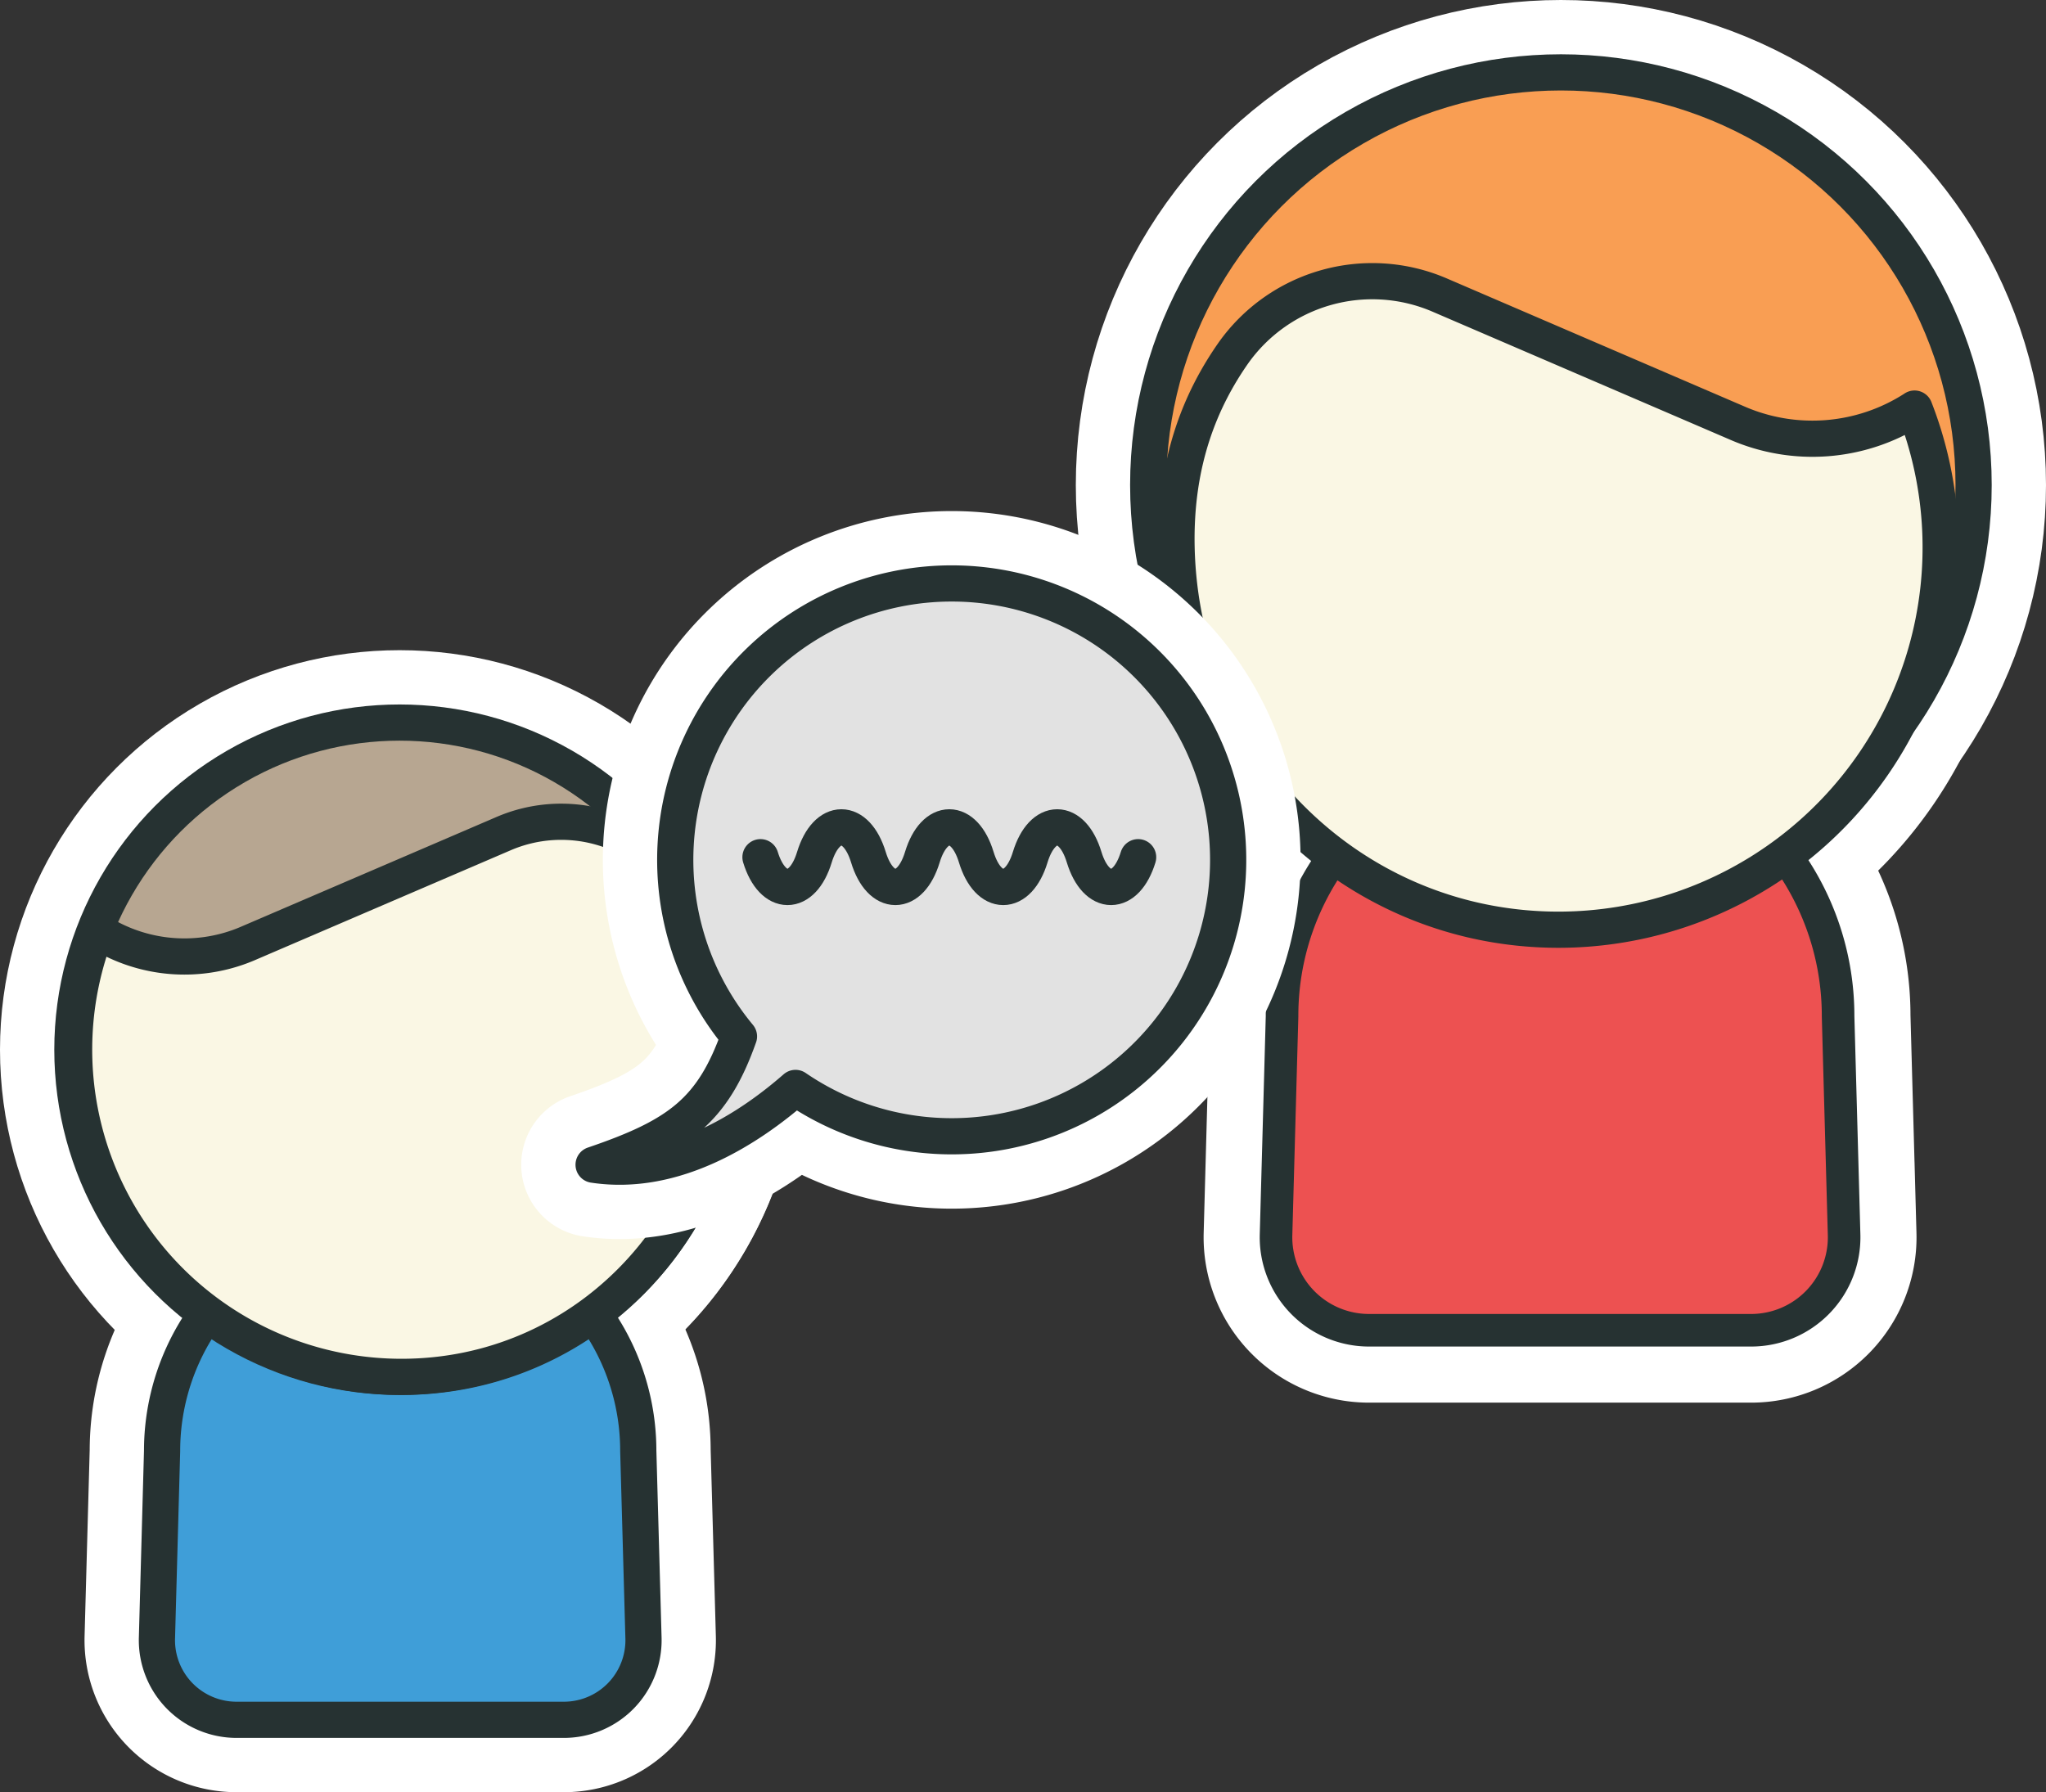 <?xml version="1.0" encoding="UTF-8"?> <svg xmlns="http://www.w3.org/2000/svg" viewBox="0 0 282.63 247.61"><rect x="0" y="0" width="282.63" height="247.61" fill="#333333" stroke="none"/><defs><style>.cls-1{fill:#05978a;}.cls-1,.cls-10,.cls-14,.cls-3,.cls-5,.cls-9{stroke:#fff;stroke-width:20px;}.cls-1,.cls-10,.cls-12,.cls-14,.cls-15,.cls-16,.cls-6{stroke-linecap:round;}.cls-1,.cls-10,.cls-12,.cls-14,.cls-15,.cls-16,.cls-5,.cls-6,.cls-8{stroke-linejoin:round;}.cls-2{fill:#826e53;}.cls-14,.cls-16,.cls-3,.cls-5,.cls-8{fill:none;}.cls-11,.cls-3,.cls-7,.cls-9{stroke-miterlimit:10;}.cls-4{fill:#faf7e4;}.cls-5,.cls-8{stroke-linecap:square;}.cls-6{fill:#3f9ed8;}.cls-11,.cls-12,.cls-15,.cls-16,.cls-6,.cls-7,.cls-8{stroke:#263232;}.cls-12,.cls-15,.cls-16,.cls-6,.cls-7,.cls-8{stroke-width:5px;}.cls-7{fill:#b7a691;}.cls-9{fill:#ee3640;}.cls-10{fill:#f89c27;}.cls-11{fill:#ed5151;stroke-width:4.5px;}.cls-12{fill:#f99e53;}.cls-13{fill:#b6e5ff;}.cls-15{fill:#e2e2e2;}</style></defs><title>logopedus</title><g id="Layer_2" data-name="Layer 2"><g id="logopedus"><path class="cls-1" d="M77.89,237.61a11,11,0,0,0,11-11.3l-.72-25.86a32,32,0,0,0-10.76-23.94,10.74,10.74,0,0,0-7.16-2.67l-29.8-.08a11,11,0,0,0-7.3,2.75,32,32,0,0,0-10.76,23.94l-.71,25.86a11,11,0,0,0,11,11.3Z"></path><circle class="cls-2" cx="55.2" cy="145.03" r="45.2"></circle><circle class="cls-3" cx="55.2" cy="145.03" r="45.2"></circle><path class="cls-4" d="M13.47,128.63l-.13-.08a45.22,45.22,0,0,0,42.12,61.68c25,0,44.64-20.25,45.19-45.2a37.3,37.3,0,0,0-6.71-23,20.12,20.12,0,0,0-24.46-6.82L34.4,130.28A22.23,22.23,0,0,1,13.47,128.63Z"></path><path class="cls-5" d="M13.47,128.63l-.13-.08a45.22,45.22,0,0,0,42.12,61.68c25,0,44.64-20.25,45.19-45.2a37.3,37.3,0,0,0-6.71-23,20.12,20.12,0,0,0-24.46-6.82L34.4,130.28A22.23,22.23,0,0,1,13.47,128.63Z"></path><path class="cls-6" d="M77.89,237.61a11,11,0,0,0,11-11.3l-.72-25.86a32,32,0,0,0-10.76-23.94,10.74,10.74,0,0,0-7.16-2.67l-29.8-.08a11,11,0,0,0-7.3,2.75,32,32,0,0,0-10.76,23.94l-.71,25.86a11,11,0,0,0,11,11.3Z"></path><circle class="cls-7" cx="55.2" cy="145.03" r="45.2"></circle><path class="cls-4" d="M13.47,128.63l-.13-.08a45.22,45.22,0,0,0,42.12,61.68c25,0,44.64-20.25,45.19-45.2a37.3,37.3,0,0,0-6.71-23,20.12,20.12,0,0,0-24.46-6.82L34.4,130.28A22.23,22.23,0,0,1,13.47,128.63Z"></path><path class="cls-8" d="M13.47,128.63l-.13-.08a45.22,45.22,0,0,0,42.12,61.68c25,0,44.64-20.25,45.19-45.2a37.3,37.3,0,0,0-6.71-23,20.12,20.12,0,0,0-24.46-6.82L34.4,130.28A22.23,22.23,0,0,1,13.47,128.63Z"></path><path class="cls-9" d="M189.11,183.79a12.85,12.85,0,0,1-12.84-13.2l.83-30.18a37.33,37.33,0,0,1,12.56-28,12.66,12.66,0,0,1,8.37-3.12l34.79-.09a12.81,12.81,0,0,1,8.53,3.21,37.36,37.36,0,0,1,12.56,28l.83,30.18a12.85,12.85,0,0,1-12.84,13.2Z"></path><circle class="cls-10" cx="215.62" cy="67.01" r="57.01"></circle><path class="cls-4" d="M264.32,56.55l.15-.1a52.81,52.81,0,0,1-49.17,72c-29.14,0-52.12-23.64-52.77-52.78-.27-12.07,3.46-20.63,7.83-26.88a23.53,23.53,0,0,1,28.57-8l41,17.64A26,26,0,0,0,264.32,56.55Z"></path><path class="cls-5" d="M264.32,56.55l.15-.1a52.81,52.81,0,0,1-49.17,72c-29.14,0-52.12-23.64-52.77-52.78-.27-12.07,3.46-20.63,7.83-26.88a23.53,23.53,0,0,1,28.57-8l41,17.64A26,26,0,0,0,264.32,56.55Z"></path><path class="cls-11" d="M189.11,183.79a12.85,12.85,0,0,1-12.84-13.2l.83-30.18a37.33,37.33,0,0,1,12.56-28,12.66,12.66,0,0,1,8.37-3.12l34.79-.09a12.81,12.81,0,0,1,8.53,3.21,37.36,37.36,0,0,1,12.56,28l.83,30.18a12.85,12.85,0,0,1-12.84,13.2Z"></path><circle class="cls-12" cx="215.62" cy="67.01" r="57.01"></circle><path class="cls-4" d="M264.32,56.55l.15-.1a52.81,52.81,0,0,1-49.17,72c-29.14,0-52.12-23.64-52.77-52.78-.27-12.07,3.46-20.63,7.83-26.88a23.53,23.53,0,0,1,28.57-8l41,17.64A26,26,0,0,0,264.32,56.55Z"></path><path class="cls-8" d="M264.32,56.55l.15-.1a52.81,52.81,0,0,1-49.17,72c-29.14,0-52.12-23.64-52.77-52.78-.27-12.07,3.46-20.63,7.83-26.88a23.53,23.53,0,0,1,28.57-8l41,17.64A26,26,0,0,0,264.32,56.55Z"></path><path class="cls-13" d="M82,160.92c11.76-4,16.44-7.45,20.08-17.73a38.19,38.19,0,1,1,7.81,7.12C103.54,155.86,93.22,162.63,82,160.92Z"></path><path class="cls-14" d="M82,160.92c11.76-4,16.44-7.45,20.08-17.73a38.19,38.19,0,1,1,7.81,7.12C103.54,155.86,93.22,162.63,82,160.92Z"></path><path class="cls-15" d="M82,160.92c11.76-4,16.44-7.45,20.08-17.73a38.19,38.19,0,1,1,7.81,7.12C103.54,155.86,93.22,162.63,82,160.92Z"></path><path class="cls-16" d="M105.05,118.43c1.68,5.49,5.78,5.49,7.45,0h0c1.68-5.5,5.78-5.5,7.46,0h0c1.67,5.49,5.78,5.49,7.45,0h0c1.67-5.5,5.78-5.5,7.45,0h0c1.67,5.49,5.78,5.49,7.45,0h0c1.68-5.5,5.78-5.5,7.45,0h0c1.68,5.49,5.78,5.49,7.46,0"></path></g></g></svg> 